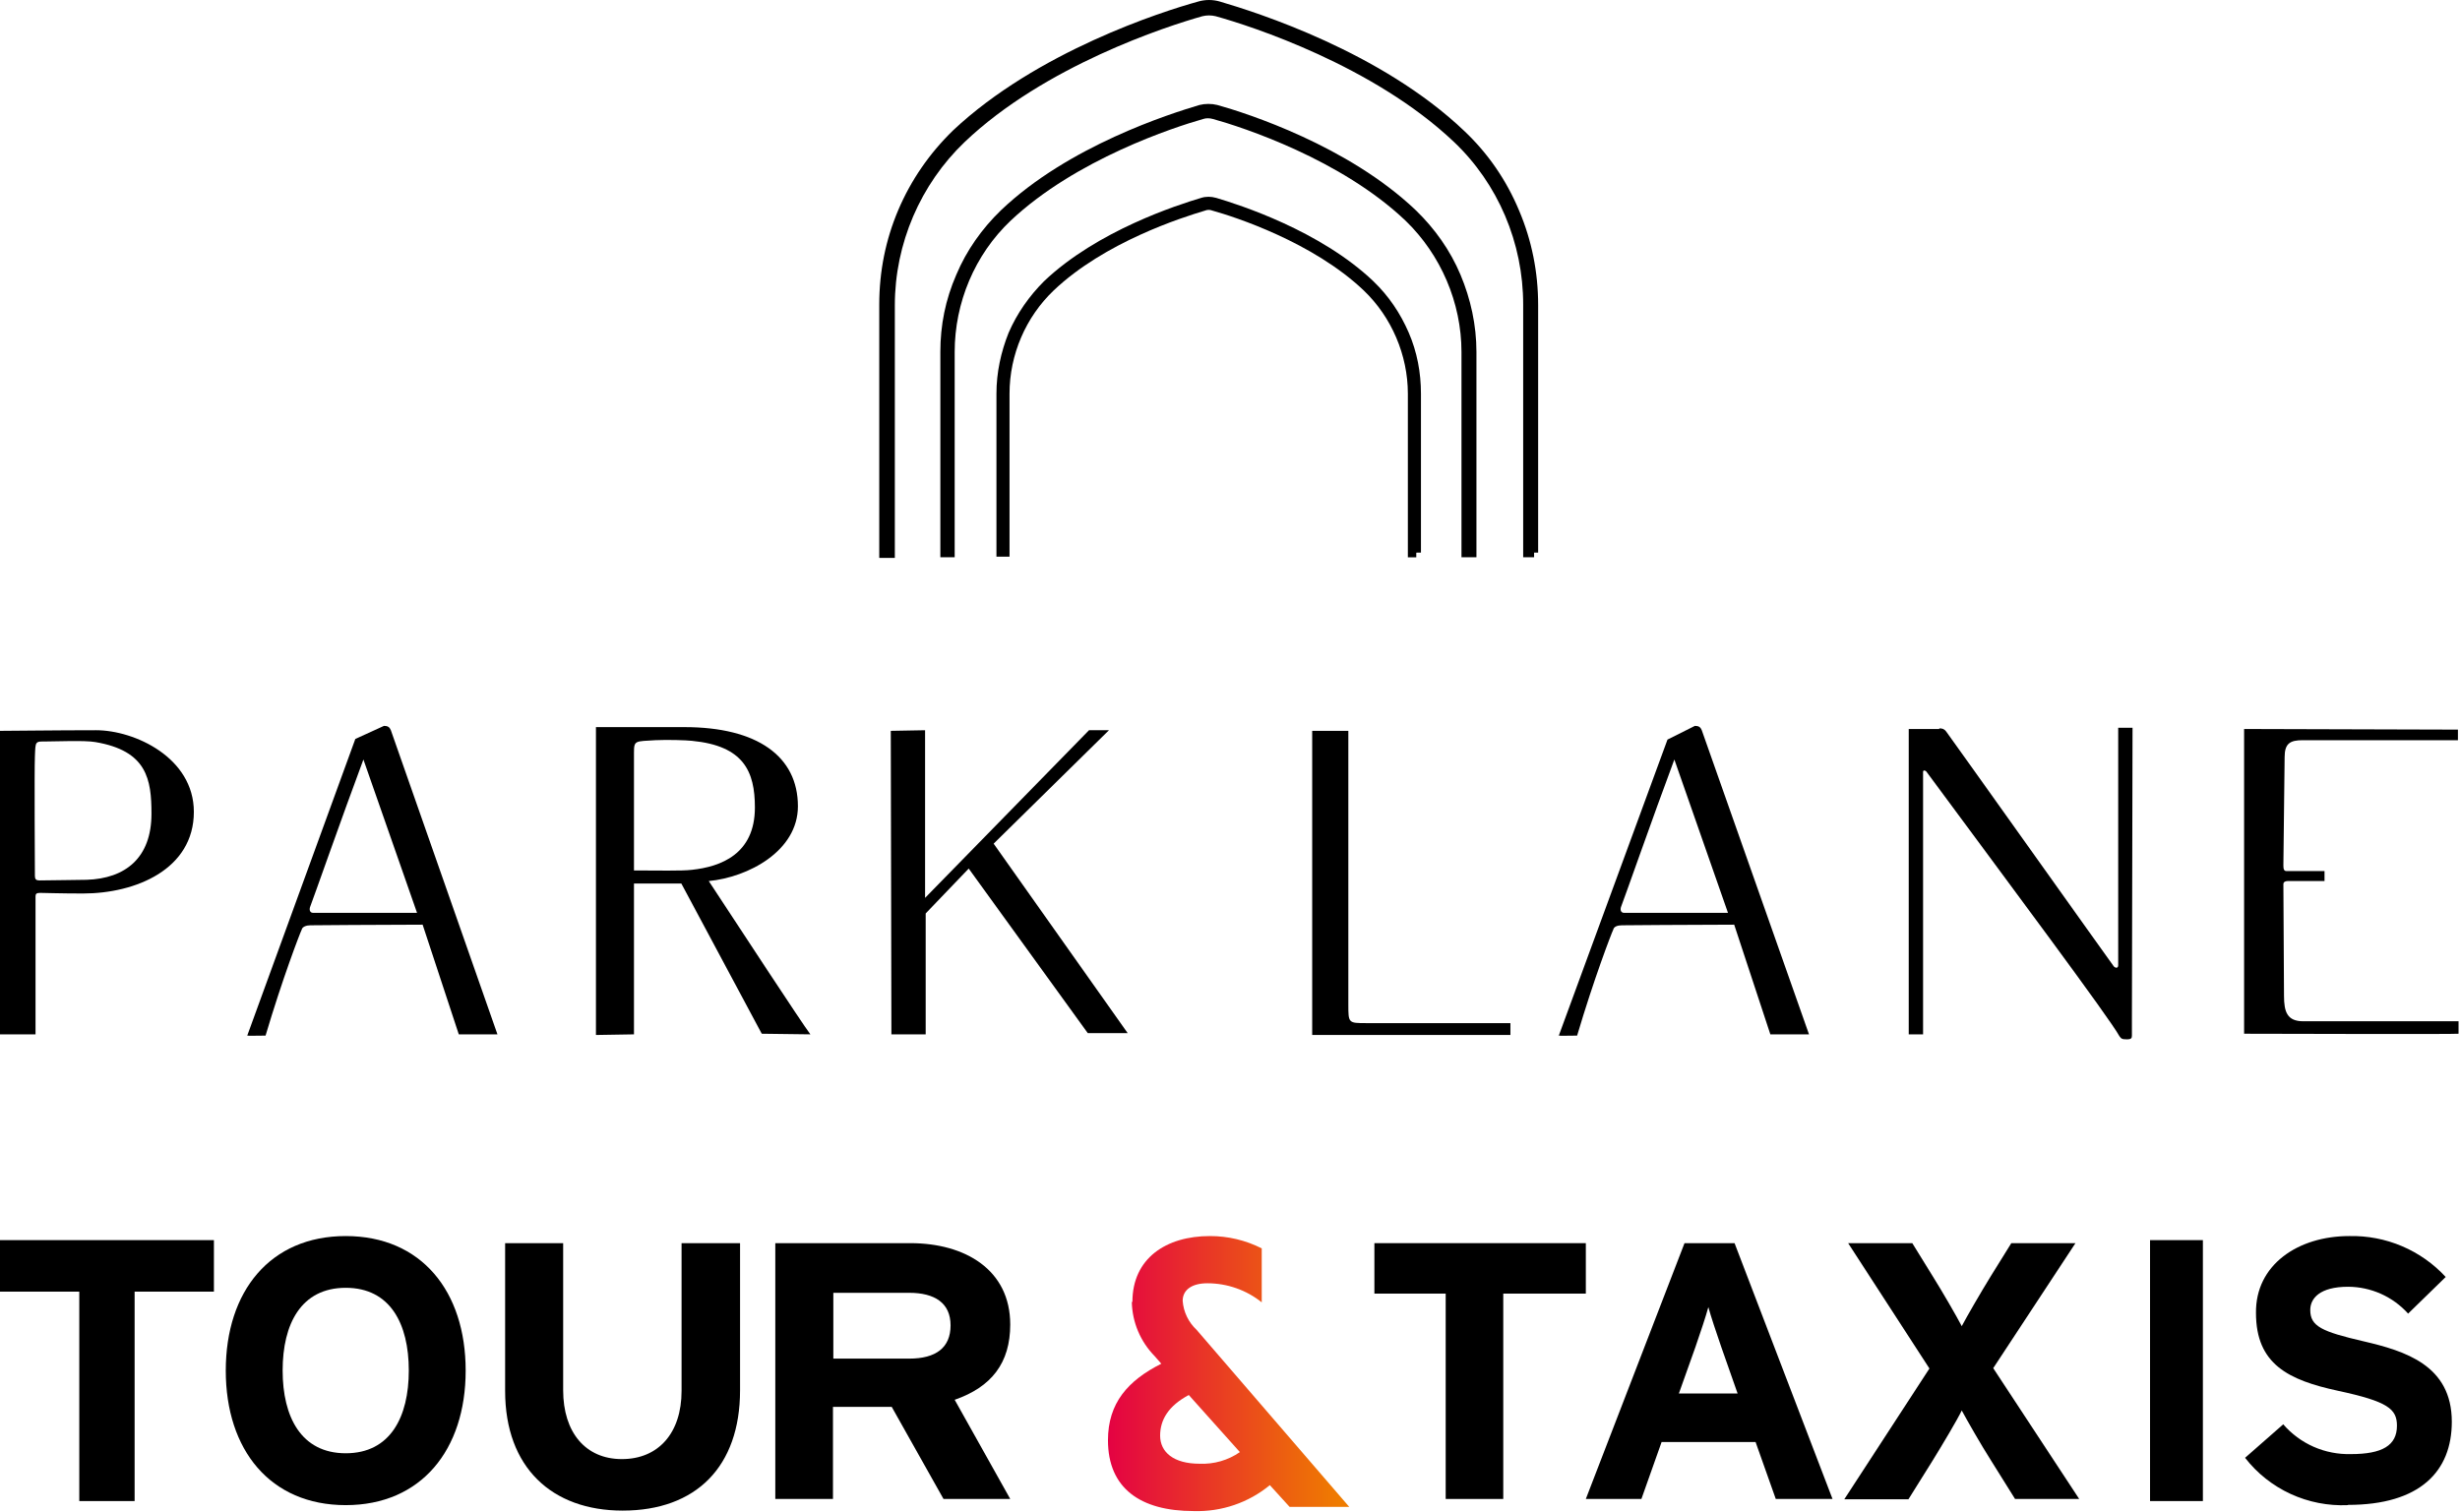 <svg width="122" height="75" viewBox="0 0 122 75" fill="none" xmlns="http://www.w3.org/2000/svg">
<path fill-rule="evenodd" clip-rule="evenodd" d="M6.676 64.074V74.463H3.932V64.074H0V61.519H10.609V64.074H6.676Z" fill="black"/>
<path fill-rule="evenodd" clip-rule="evenodd" d="M17.146 63.884C14.932 63.884 14.017 65.678 14.017 67.985C14.017 70.292 14.938 72.092 17.146 72.092C19.354 72.092 20.274 70.298 20.274 67.985C20.274 65.672 19.354 63.884 17.146 63.884ZM17.146 74.665C13.405 74.665 11.197 71.931 11.197 67.991C11.197 64.051 13.4 61.317 17.146 61.317C20.892 61.317 23.094 64.051 23.094 67.991C23.094 71.931 20.88 74.665 17.146 74.665Z" fill="black"/>
<path fill-rule="evenodd" clip-rule="evenodd" d="M30.877 74.936C27.381 74.936 25.051 72.807 25.051 69V61.669H27.929V68.966C27.929 71.054 29.036 72.381 30.841 72.381C32.648 72.381 33.801 71.094 33.801 69V61.669H36.702V68.966C36.702 72.755 34.523 74.936 30.877 74.936Z" fill="black"/>
<path fill-rule="evenodd" clip-rule="evenodd" d="M45.085 64.132H41.328V67.397H45.085C46.419 67.397 47.142 66.854 47.142 65.747C47.142 64.639 46.361 64.132 45.085 64.132ZM46.792 74.359L44.223 69.79H41.31V74.359H38.45V61.669H45.149C47.864 61.669 50.101 62.989 50.101 65.706C50.101 67.61 49.175 68.804 47.346 69.439L50.101 74.359H46.792Z" fill="black"/>
<path fill-rule="evenodd" clip-rule="evenodd" d="M57.535 71.221C57.535 70.431 57.943 69.744 58.956 69.202L61.49 72.034C60.907 72.439 60.204 72.642 59.492 72.611C58.199 72.611 57.535 72.034 57.535 71.215V71.221ZM56.131 64.587C56.152 65.591 56.555 66.549 57.261 67.27L57.593 67.65C55.945 68.481 54.948 69.594 54.948 71.446C54.948 73.829 56.556 74.959 59.201 74.959C60.576 75.003 61.919 74.545 62.976 73.673L63.955 74.751H66.914L59.341 65.966C58.938 65.59 58.692 65.077 58.653 64.53C58.653 63.982 59.114 63.659 59.877 63.659C60.859 63.659 61.811 63.993 62.574 64.605V61.928C61.779 61.525 60.899 61.315 60.005 61.317C57.82 61.317 56.16 62.43 56.16 64.582" fill="url(#paint0_linear)"/>
<path fill-rule="evenodd" clip-rule="evenodd" d="M74.552 64.172V74.359H71.697V64.172H68.161V61.669H78.647V64.172H74.552Z" fill="black"/>
<path fill-rule="evenodd" clip-rule="evenodd" d="M85.364 66.82C85.108 66.076 84.852 65.314 84.723 64.841C84.595 65.314 84.339 66.076 84.083 66.82L83.261 69.127H86.174L85.364 66.82ZM88.067 74.359L87.065 71.533H82.405L81.403 74.359H78.647L83.541 61.669H86.023L90.881 74.359H88.067Z" fill="black"/>
<path fill-rule="evenodd" clip-rule="evenodd" d="M99.934 74.359L98.734 72.438C98.262 71.7 97.534 70.425 97.29 69.969C97.062 70.442 96.34 71.654 95.845 72.456L94.645 74.376H91.464L95.687 67.887L91.656 61.669H94.837L95.845 63.301C96.322 64.062 97.045 65.314 97.29 65.787C97.54 65.314 98.239 64.103 98.734 63.301L99.748 61.669H102.929L98.851 67.87L103.115 74.359H99.934Z" fill="black"/>
<path d="M109.249 61.519H106.628V74.463H109.249V61.519Z" fill="black"/>
<path fill-rule="evenodd" clip-rule="evenodd" d="M116.438 74.665C115.461 74.708 114.486 74.517 113.599 74.109C112.712 73.7 111.937 73.085 111.341 72.317L113.234 70.656C113.646 71.134 114.162 71.515 114.743 71.771C115.324 72.026 115.955 72.15 116.59 72.133C118.145 72.133 118.873 71.706 118.873 70.725C118.873 69.894 118.425 69.525 115.96 68.995C113.496 68.464 111.882 67.679 111.882 65.13C111.853 62.759 113.945 61.317 116.514 61.317C117.41 61.298 118.301 61.469 119.124 61.819C119.949 62.17 120.687 62.691 121.291 63.347L119.427 65.164C119.053 64.748 118.595 64.414 118.082 64.184C117.569 63.954 117.012 63.834 116.45 63.832C115.046 63.832 114.574 64.409 114.574 64.985C114.574 65.799 115.156 66.058 117.213 66.537C119.269 67.016 121.594 67.72 121.594 70.529C121.594 72.986 120.021 74.653 116.444 74.653" fill="black"/>
<path d="M76.081 27.414H75.772V15.11C75.772 11.987 74.505 8.988 72.248 6.855C68.229 3.053 62.139 1.074 60.346 0.58C60.099 0.518 59.82 0.518 59.573 0.58C57.811 1.074 51.69 3.053 47.671 6.886C45.445 9.019 44.146 12.018 44.146 15.14V27.445H43.837V15.11C43.837 13.502 44.146 11.956 44.765 10.503C45.383 9.05 46.279 7.752 47.423 6.639C51.535 2.775 57.687 0.796 59.48 0.301C59.789 0.209 60.129 0.209 60.438 0.301C62.232 0.827 68.384 2.775 72.464 6.67C73.608 7.752 74.505 9.05 75.123 10.534C75.741 11.987 76.05 13.533 76.05 15.14V27.414H76.081Z" fill="black"/>
<path d="M72.959 27.414H72.712V17.459C72.712 14.955 71.66 12.513 69.867 10.781C66.621 7.69 61.675 6.082 60.222 5.681C60.006 5.619 59.789 5.619 59.604 5.681C58.182 6.082 53.235 7.69 49.958 10.781C48.134 12.513 47.114 14.955 47.114 17.459V27.414H46.867V17.459C46.867 16.161 47.114 14.924 47.64 13.718C48.134 12.544 48.876 11.493 49.804 10.596C53.112 7.443 58.089 5.866 59.542 5.433C59.789 5.371 60.067 5.371 60.315 5.433C61.768 5.835 66.745 7.443 70.053 10.596C70.98 11.493 71.722 12.544 72.217 13.718C72.712 14.893 72.99 16.161 72.99 17.459V27.414H72.959Z" fill="black"/>
<path d="M70.238 27.414H70.053V19.53C70.053 17.552 69.218 15.604 67.796 14.244C65.23 11.802 61.304 10.534 60.191 10.225C60.036 10.163 59.851 10.163 59.697 10.225C58.553 10.565 54.657 11.802 52.091 14.244C50.669 15.604 49.835 17.521 49.835 19.53V27.383H49.649V19.53C49.649 18.51 49.866 17.521 50.236 16.593C50.638 15.666 51.226 14.831 51.937 14.12C54.534 11.647 58.491 10.38 59.635 10.04C59.82 9.978 60.036 9.978 60.253 10.04C61.397 10.38 65.354 11.647 67.951 14.12C68.693 14.831 69.249 15.666 69.651 16.593C70.053 17.521 70.238 18.51 70.238 19.53V27.414V27.414Z" fill="black"/>
<path d="M75.54 27.645V15.11C75.54 12.05 74.298 9.112 72.089 7.024C68.115 3.265 62.077 1.298 60.287 0.804C60.078 0.752 59.841 0.752 59.632 0.804C57.871 1.299 51.803 3.265 47.831 7.054C45.65 9.144 44.378 12.082 44.378 15.14V27.677H43.605V15.11C43.605 13.472 43.92 11.895 44.551 10.412C45.182 8.931 46.096 7.607 47.262 6.473L47.264 6.47C51.418 2.566 57.613 0.576 59.416 0.079C59.768 -0.026 60.153 -0.026 60.504 0.079C62.299 0.605 68.5 2.565 72.624 6.502C73.791 7.606 74.706 8.931 75.337 10.444C75.967 11.926 76.282 13.503 76.282 15.14V27.414H76.081V27.645H75.54Z" fill="black"/>
<path d="M59.486 5.208C59.77 5.137 60.087 5.137 60.371 5.208L60.374 5.209L60.377 5.21C61.836 5.614 66.861 7.233 70.213 10.428L70.214 10.429C71.162 11.346 71.923 12.423 72.431 13.629C72.936 14.829 73.222 16.127 73.222 17.459V27.645H72.48V17.459C72.48 15.019 71.455 12.637 69.707 10.949C66.505 7.9 61.607 6.304 60.16 5.904L60.158 5.904C59.98 5.853 59.812 5.856 59.677 5.901L59.672 5.902L59.667 5.904C58.25 6.304 53.351 7.9 50.118 10.95C48.341 12.636 47.346 15.017 47.346 17.459V27.645H46.635V17.459C46.635 16.13 46.888 14.863 47.427 13.627C47.934 12.422 48.695 11.345 49.643 10.429L49.644 10.428C52.996 7.233 58.023 5.644 59.476 5.211L59.481 5.21L59.486 5.208Z" fill="black"/>
<path d="M50.066 19.53C50.066 17.585 50.875 15.729 52.252 14.412C54.773 12.012 58.619 10.787 59.763 10.447L59.773 10.444L59.783 10.44C59.882 10.401 60.006 10.401 60.105 10.44L60.117 10.445L60.129 10.448C61.236 10.756 65.114 12.011 67.636 14.412C69.012 15.728 69.821 17.615 69.821 19.53V27.646H70.238V27.414H70.47V19.53C70.47 18.482 70.279 17.461 69.864 16.501C69.451 15.548 68.877 14.687 68.111 13.953L68.111 13.952C65.47 11.437 61.464 10.158 60.319 9.817L60.317 9.817C60.064 9.744 59.8 9.741 59.565 9.818C58.416 10.16 54.415 11.44 51.777 13.952L51.775 13.954L51.773 13.956C51.043 14.686 50.438 15.545 50.024 16.501L50.023 16.504L50.021 16.507C49.641 17.459 49.417 18.477 49.417 19.53V27.615H50.066V19.53Z" fill="black"/>
<path d="M1.762 51.311H0V36.255C0.711 36.255 2.751 36.224 4.761 36.224C6.678 36.224 9.614 37.585 9.614 40.274C9.614 43.118 6.739 44.324 4.112 44.324C2.999 44.324 2.133 44.293 1.979 44.293C1.793 44.293 1.762 44.355 1.762 44.479V51.311ZM4.73 36.812C4.204 36.719 2.813 36.781 2.319 36.781C1.731 36.781 1.762 36.75 1.731 37.523C1.7 38.203 1.731 43.335 1.731 43.459C1.731 43.613 1.793 43.675 1.948 43.675C2.597 43.675 3.833 43.644 4.297 43.644C6.214 43.582 7.512 42.562 7.512 40.367C7.512 38.667 7.296 37.245 4.73 36.812Z" fill="black"/>
<path d="M19.044 36.008C19.229 36.008 19.322 36.07 19.384 36.224L24.67 51.311H22.753L20.96 45.87C18.796 45.87 15.581 45.901 15.396 45.901C15.21 45.901 14.994 45.963 14.963 46.117C14.87 46.303 14.005 48.559 13.17 51.373C11.624 51.404 12.521 51.342 12.273 51.342L17.622 36.657L19.044 36.008ZM15.396 44.942C15.303 45.159 15.396 45.282 15.519 45.282C17.529 45.282 20.682 45.282 20.682 45.282L18.023 37.677C16.972 40.491 15.488 44.726 15.396 44.942Z" fill="black"/>
<path d="M33.945 36.07C37.562 36.07 39.571 37.523 39.571 39.996C39.571 42.222 37.098 43.52 35.15 43.706C36.696 46.055 39.726 50.693 40.189 51.311L37.778 51.28L33.79 43.829H31.441V51.311L29.555 51.342V36.07H33.945V36.07ZM31.441 37.337C31.441 38.017 31.441 41.202 31.441 43.18C32.615 43.18 33.821 43.211 34.316 43.149C35.738 42.995 37.438 42.376 37.438 40.058C37.438 38.265 36.882 36.997 34.316 36.75C34.037 36.719 33.11 36.688 32.492 36.719C31.502 36.781 31.441 36.719 31.441 37.337Z" fill="black"/>
<path d="M45.908 51.311H44.208L44.177 36.255L45.878 36.224V44.541L54.008 36.224H54.997L49.278 41.851L55.925 51.249H53.946L48.042 43.087L45.908 45.313V51.311Z" fill="black"/>
<path d="M65.076 51.342V36.255H66.869V49.827C66.869 50.754 66.869 50.754 67.765 50.754H74.907V51.342H65.076Z" fill="black"/>
<path d="M84.057 36.008C84.243 36.008 84.336 36.07 84.397 36.224L89.715 51.311H87.798L86.005 45.87C83.841 45.87 80.626 45.901 80.44 45.901C80.224 45.901 80.038 45.963 80.007 46.117C79.915 46.303 79.049 48.559 78.215 51.373C76.669 51.404 77.565 51.342 77.318 51.342L82.697 36.688L84.057 36.008ZM80.409 44.942C80.317 45.159 80.409 45.282 80.533 45.282C82.543 45.282 85.696 45.282 85.696 45.282L83.037 37.677C81.986 40.491 80.502 44.726 80.409 44.942Z" fill="black"/>
<path d="M96.176 36.132C96.331 36.132 96.423 36.163 96.516 36.286C96.64 36.441 104.709 47.786 104.832 47.941C104.925 48.034 105.049 48.034 105.049 47.879V36.101H105.76C105.76 37.77 105.729 50.198 105.729 50.569C105.729 50.878 105.729 51.094 105.729 51.373C105.729 51.496 105.698 51.558 105.481 51.558C105.234 51.558 105.203 51.527 105.11 51.404C104.647 50.538 99.638 43.829 95.527 38.265C95.496 38.234 95.372 38.172 95.372 38.296V51.311H94.661V36.163H96.176V36.132Z" fill="black"/>
<path d="M111.262 36.163L121.897 36.194V36.719H114.199C113.581 36.719 113.303 36.874 113.303 37.554C113.303 37.956 113.241 42.778 113.241 42.933C113.241 43.118 113.272 43.211 113.396 43.211H115.281V43.706H113.457C113.365 43.706 113.241 43.737 113.241 43.86L113.272 49.394C113.272 50.198 113.426 50.662 114.23 50.662H121.928V51.28C121.835 51.311 111.973 51.28 111.293 51.28V36.163H111.262Z" fill="black"/>
<defs>
<linearGradient id="paint0_linear" x1="54.762" y1="68.239" x2="66.413" y2="68.239" gradientUnits="userSpaceOnUse">
<stop stop-color="#E40044"/>
<stop offset="1" stop-color="#EF7C00"/>
</linearGradient>
</defs>
</svg>
